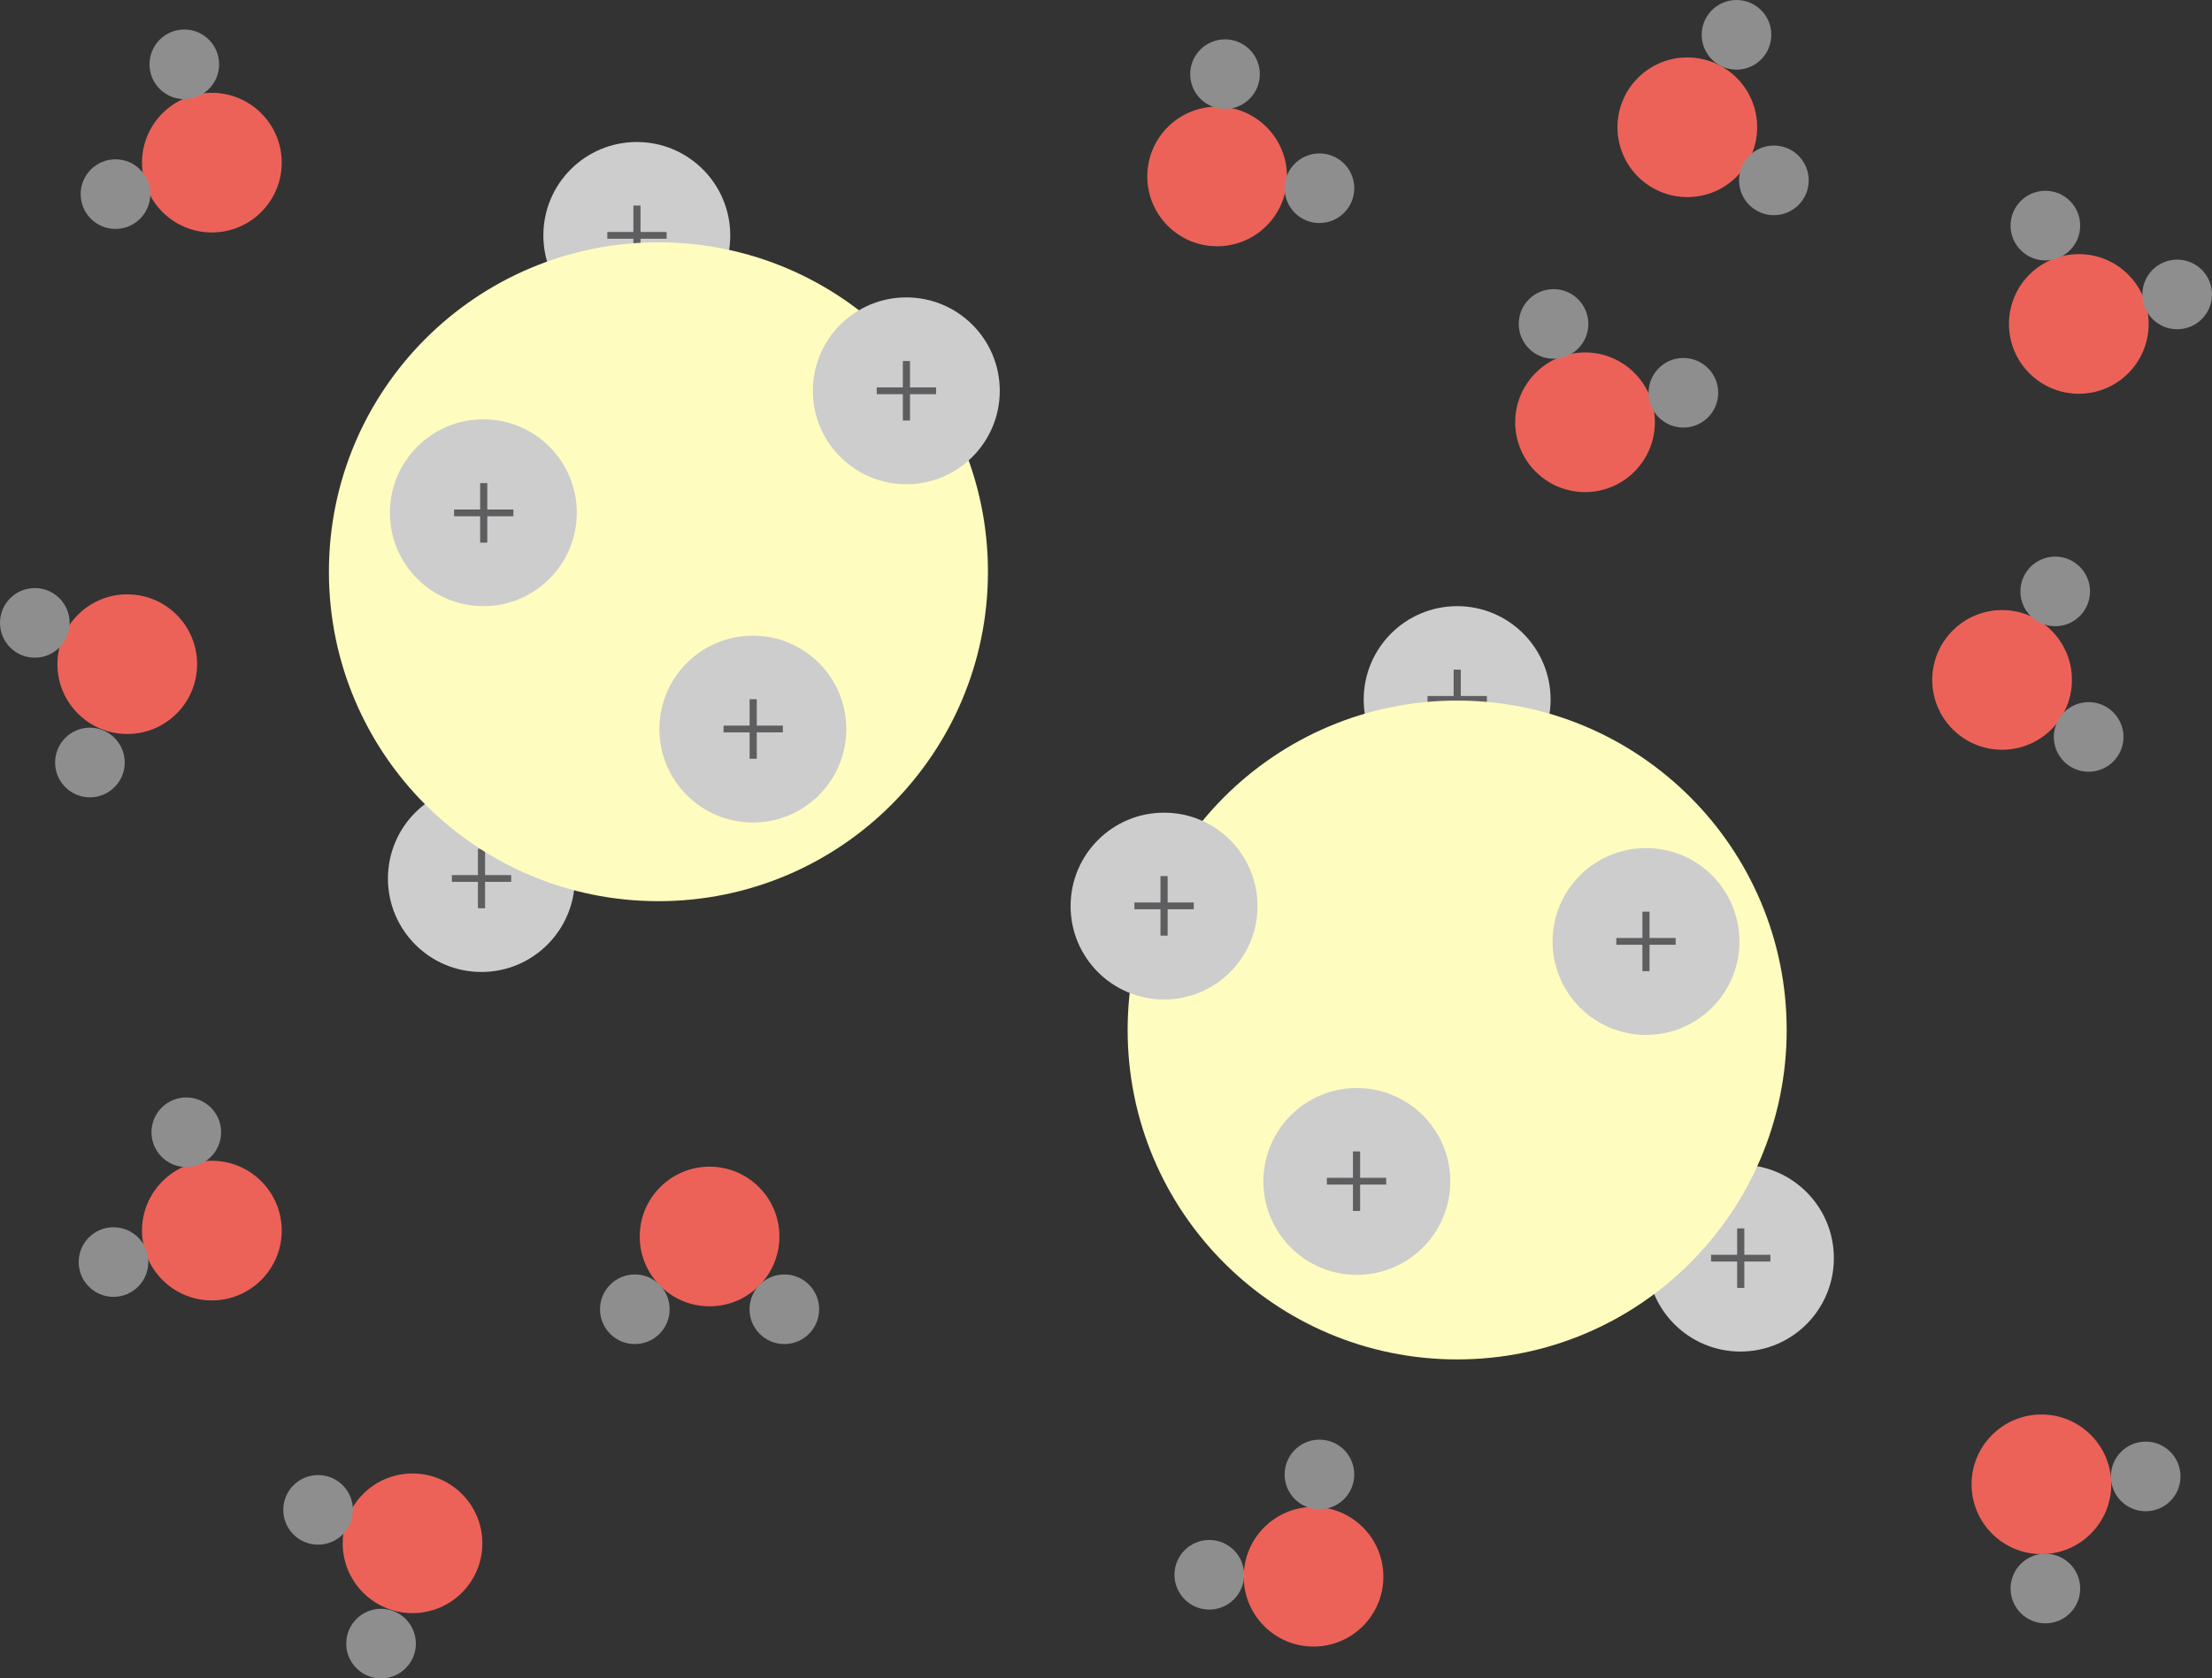 <?xml version="1.0" encoding="UTF-8" standalone="no"?>
<svg
   xmlns:dc="http://purl.org/dc/elements/1.1/"
   xmlns:cc="http://creativecommons.org/ns#"
   xmlns:rdf="http://www.w3.org/1999/02/22-rdf-syntax-ns#"
   xmlns:svg="http://www.w3.org/2000/svg"
   xmlns="http://www.w3.org/2000/svg"
   xmlns:sodipodi="http://sodipodi.sourceforge.net/DTD/sodipodi-0.dtd"
   xmlns:inkscape="http://www.inkscape.org/namespaces/inkscape"
   width="398.401"
   height="302.38"
   viewBox="0 0 298.8 226.785"
   class="displayed_equation"
   version="1.1"
   id="svg94"
   sodipodi:docname="1.svg">
  <rect x="0" y="0" width="298.8" height="226.785" fill="#333333" stroke="none"/>
  <defs
     id="defs98" />
  <sodipodi:namedview
     pagecolor="#ffffff"
     bordercolor="#666666"
     borderopacity="1"
     objecttolerance="10"
     gridtolerance="10"
     guidetolerance="10"
     inkscape:pageopacity="0"
     inkscape:pageshadow="2"
     inkscape:window-width="640"
     inkscape:window-height="480"
     id="namedview96" />
  <path
     d="m 98.644,31.812 c 0,-6.973 -5.652,-12.625 -12.625,-12.625 -6.973,0 -12.621,5.652 -12.621,12.625 0,6.969 5.648,12.621 12.621,12.621 6.973,0 12.625,-5.652 12.625,-12.621 z m 0,0"
     fill="#cdcdcd"
     id="path2" />
  <path
     d="M 90.051,32.258 V 31.344 h -3.527 v -3.566 h -0.965 v 3.566 h -3.523 v 0.914 h 3.523 v 3.562 h 0.965 v -3.562 h 3.527"
     fill="#5e5e60"
     id="path4" />
  <path
     d="m 77.648,118.707 c 0,-6.969 -5.652,-12.621 -12.621,-12.621 -6.973,0 -12.625,5.652 -12.625,12.621 0,6.973 5.652,12.625 12.625,12.625 6.969,0 12.621,-5.652 12.621,-12.625 z m 0,0"
     fill="#cdcdcd"
     id="path6" />
  <path
     d="m 69.051,119.156 v -0.914 h -3.527 v -3.562 h -0.965 v 3.562 h -3.523 v 0.914 h 3.523 v 3.566 h 0.965 v -3.566 h 3.527"
     fill="#5e5e60"
     id="path8" />
  <path
     d="m 133.453,77.254 c 0,-24.586 -19.926,-44.512 -44.512,-44.512 -24.582,0 -44.512,19.926 -44.512,44.512 0,24.582 19.93,44.512 44.512,44.512 24.586,0 44.512,-19.93 44.512,-44.512 z m 0,0"
     fill="#fffcbf"
     id="path10" />
  <path
     d="m 77.914,69.281 c 0,-6.973 -5.652,-12.625 -12.621,-12.625 -6.973,0 -12.625,5.652 -12.625,12.625 0,6.969 5.652,12.621 12.625,12.621 6.969,0 12.621,-5.652 12.621,-12.621 z m 0,0"
     fill="#cdcdcd"
     id="path12" />
  <path
     d="M 69.351,69.758 V 68.844 H 65.824 V 65.277 H 64.859 v 3.566 h -3.523 v 0.914 h 3.523 v 3.562 h 0.965 v -3.562 h 3.527"
     fill="#5e5e60"
     id="path14" />
  <path
     d="m 114.32,98.512 c 0,-6.973 -5.648,-12.621 -12.621,-12.621 -6.973,0 -12.625,5.648 -12.625,12.621 0,6.973 5.652,12.625 12.625,12.625 6.973,0 12.621,-5.652 12.621,-12.625 z m 0,0"
     fill="#cdcdcd"
     id="path16" />
  <path
     d="m 105.75,98.957 v -0.914 h -3.523 v -3.562 h -0.969 v 3.562 h -3.523 v 0.914 h 3.523 v 3.563 h 0.969 v -3.563 h 3.523"
     fill="#5e5e60"
     id="path18" />
  <path
     d="m 135.051,52.805 c 0,-6.973 -5.652,-12.621 -12.625,-12.621 -6.973,0 -12.621,5.648 -12.621,12.621 0,6.973 5.648,12.625 12.621,12.625 6.973,0 12.625,-5.652 12.625,-12.625 z m 0,0"
     fill="#cdcdcd"
     id="path20" />
  <path
     d="M 126.449,53.258 V 52.344 h -3.523 v -3.566 h -0.969 v 3.566 h -3.523 v 0.914 h 3.523 v 3.562 h 0.969 v -3.562 h 3.523"
     fill="#5e5e60"
     id="path22" />
  <path
     d="m 209.457,94.527 c 0,-6.973 -5.652,-12.625 -12.621,-12.625 -6.973,0 -12.625,5.652 -12.625,12.625 0,6.969 5.652,12.621 12.625,12.621 6.969,0 12.621,-5.652 12.621,-12.621 z m 0,0"
     fill="#cdcdcd"
     id="path24" />
  <path
     d="m 200.851,94.957 v -0.914 h -3.527 v -3.562 h -0.965 v 3.562 h -3.523 v 0.914 h 3.523 v 3.562 h 0.965 v -3.562 h 3.527"
     fill="#5e5e60"
     id="path26" />
  <path
     d="m 247.722,169.996 c 0,-6.969 -5.648,-12.621 -12.621,-12.621 -6.973,0 -12.621,5.652 -12.621,12.621 0,6.973 5.648,12.625 12.621,12.625 6.973,0 12.621,-5.652 12.621,-12.625 z m 0,0"
     fill="#cdcdcd"
     id="path28" />
  <path
     d="m 239.148,170.457 v -0.914 h -3.523 v -3.562 h -0.969 v 3.562 h -3.523 v 0.914 h 3.523 v 3.562 h 0.969 v -3.562 h 3.523"
     fill="#5e5e60"
     id="path30" />
  <path
     d="m 241.347,139.172 c 0,-24.582 -19.93,-44.512 -44.512,-44.512 -24.586,0 -44.512,19.93 -44.512,44.512 0,24.582 19.926,44.512 44.512,44.512 24.582,0 44.512,-19.93 44.512,-44.512 z m 0,0"
     fill="#fffcbf"
     id="path32" />
  <path
     d="m 169.863,122.43 c 0,-6.973 -5.652,-12.625 -12.625,-12.625 -6.969,0 -12.621,5.652 -12.621,12.625 0,6.973 5.652,12.621 12.621,12.621 6.973,0 12.625,-5.648 12.625,-12.621 z m 0,0"
     fill="#cdcdcd"
     id="path34" />
  <path
     d="m 161.25,122.855 v -0.914 h -3.523 v -3.562 h -0.969 v 3.562 h -3.523 v 0.914 h 3.523 v 3.566 h 0.969 v -3.566 h 3.523"
     fill="#5e5e60"
     id="path36" />
  <path
     d="m 195.906,159.633 c 0,-6.973 -5.652,-12.621 -12.625,-12.621 -6.973,0 -12.621,5.648 -12.621,12.621 0,6.973 5.648,12.625 12.621,12.625 6.973,0 12.625,-5.652 12.625,-12.625 z m 0,0"
     fill="#cdcdcd"
     id="path38" />
  <path
     d="m 187.25,160.059 v -0.914 h -3.523 v -3.566 h -0.969 v 3.566 h -3.523 v 0.914 h 3.523 v 3.562 h 0.969 v -3.562 h 3.523"
     fill="#5e5e60"
     id="path40" />
  <path
     d="m 234.969,127.215 c 0,-6.973 -5.652,-12.625 -12.621,-12.625 -6.973,0 -12.625,5.652 -12.625,12.625 0,6.969 5.652,12.621 12.625,12.621 6.969,0 12.621,-5.652 12.621,-12.621 z m 0,0"
     fill="#cdcdcd"
     id="path42" />
  <path
     d="m 226.351,127.656 v -0.914 h -3.527 v -3.562 h -0.965 v 3.562 h -3.523 v 0.914 h 3.523 v 3.566 h 0.965 v -3.566 h 3.527"
     fill="#5e5e60"
     id="path44" />
  <path
     d="m 38.055,21.98 c 0,-5.211 -4.227,-9.438 -9.438,-9.438 -5.207,0 -9.434,4.227 -9.434,9.438 0,5.207 4.227,9.43 9.434,9.43 5.211,0 9.438,-4.223 9.438,-9.43 z m 0,0"
     fill="#ec6258"
     id="path46" />
  <path
     d="m 20.301,26.23 c 0,-2.598 -2.105,-4.703 -4.703,-4.703 -2.598,0 -4.703,2.105 -4.703,4.703 0,2.598 2.105,4.703 4.703,4.703 2.598,0 4.703,-2.105 4.703,-4.703 z M 29.601,8.691 c 0,-2.598 -2.105,-4.703 -4.703,-4.703 -2.598,0 -4.703,2.105 -4.703,4.703 0,2.598 2.105,4.703 4.703,4.703 2.598,0 4.703,-2.105 4.703,-4.703 z m 0,0"
     fill="#8e8e8f"
     id="path48" />
  <path
     d="m 26.625,89.742 c 0,-5.211 -4.223,-9.434 -9.434,-9.434 -5.211,0 -9.434,4.223 -9.434,9.434 0,5.211 4.223,9.434 9.434,9.434 5.211,0 9.434,-4.223 9.434,-9.434 z m 0,0"
     fill="#ec6258"
     id="path50" />
  <path
     d="m 9.406,84.16 c 0,-2.598 -2.105,-4.703 -4.703,-4.703 -2.598,0 -4.703,2.105 -4.703,4.703 0,2.602 2.105,4.707 4.703,4.707 2.598,0 4.703,-2.105 4.703,-4.707 z m 7.441,18.871 c 0,-2.598 -2.105,-4.707 -4.703,-4.707 -2.598,0 -4.703,2.109 -4.703,4.707 0,2.598 2.105,4.703 4.703,4.703 2.598,0 4.703,-2.105 4.703,-4.703 z m 0,0"
     fill="#8e8e8f"
     id="path52" />
  <path
     d="m 38.055,166.277 c 0,-5.211 -4.227,-9.434 -9.438,-9.434 -5.207,0 -9.434,4.223 -9.434,9.434 0,5.211 4.227,9.434 9.434,9.434 5.211,0 9.438,-4.223 9.438,-9.434 z m 0,0"
     fill="#ec6258"
     id="path54" />
  <path
     d="m 20.035,170.527 c 0,-2.598 -2.105,-4.703 -4.703,-4.703 -2.598,0 -4.703,2.105 -4.703,4.703 0,2.598 2.105,4.703 4.703,4.703 2.598,0 4.703,-2.105 4.703,-4.703 z m 9.832,-17.539 c 0,-2.598 -2.105,-4.703 -4.703,-4.703 -2.598,0 -4.703,2.105 -4.703,4.703 0,2.598 2.105,4.703 4.703,4.703 2.598,0 4.703,-2.105 4.703,-4.703 z m 0,0"
     fill="#8e8e8f"
     id="path56" />
  <path
     d="m 105.285,167.074 c 0,-5.211 -4.223,-9.434 -9.434,-9.434 -5.211,0 -9.434,4.223 -9.434,9.434 0,5.211 4.223,9.434 9.434,9.434 5.211,0 9.434,-4.223 9.434,-9.434 z m 0,0"
     fill="#ec6258"
     id="path58" />
  <path
     d="m 90.457,176.906 c 0,-2.598 -2.105,-4.703 -4.703,-4.703 -2.598,0 -4.703,2.105 -4.703,4.703 0,2.598 2.105,4.703 4.703,4.703 2.598,0 4.703,-2.105 4.703,-4.703 z m 20.195,0 c 0,-2.598 -2.105,-4.703 -4.703,-4.703 -2.598,0 -4.703,2.105 -4.703,4.703 0,2.598 2.105,4.703 4.703,4.703 2.598,0 4.703,-2.105 4.703,-4.703 z m 0,0"
     fill="#8e8e8f"
     id="path60" />
  <path
     d="m 65.16,208.531 c 0,-5.211 -4.227,-9.434 -9.434,-9.434 -5.211,0 -9.434,4.223 -9.434,9.434 0,5.207 4.223,9.434 9.434,9.434 5.207,0 9.434,-4.227 9.434,-9.434 z m 0,0"
     fill="#ec6258"
     id="path62" />
  <path
     d="m 47.672,204.012 c 0,-2.598 -2.105,-4.703 -4.703,-4.703 -2.598,0 -4.703,2.105 -4.703,4.703 0,2.598 2.105,4.703 4.703,4.703 2.598,0 4.703,-2.105 4.703,-4.703 z m 8.504,18.07 c 0,-2.598 -2.105,-4.703 -4.703,-4.703 -2.598,0 -4.703,2.105 -4.703,4.703 0,2.598 2.105,4.703 4.703,4.703 2.598,0 4.703,-2.105 4.703,-4.703 z m 0,0"
     fill="#8e8e8f"
     id="path64" />
  <path
     d="m 186.867,213.047 c 0,-5.211 -4.223,-9.434 -9.43,-9.434 -5.211,0 -9.434,4.223 -9.434,9.434 0,5.211 4.223,9.434 9.434,9.434 5.207,0 9.43,-4.223 9.43,-9.434 z m 0,0"
     fill="#ec6258"
     id="path66" />
  <path
     d="m 168.055,212.781 c 0,-2.598 -2.105,-4.703 -4.703,-4.703 -2.598,0 -4.703,2.105 -4.703,4.703 0,2.598 2.105,4.703 4.703,4.703 2.598,0 4.703,-2.105 4.703,-4.703 z m 14.883,-13.551 c 0,-2.602 -2.109,-4.707 -4.707,-4.707 -2.594,0 -4.703,2.105 -4.703,4.707 0,2.598 2.109,4.703 4.703,4.703 2.598,0 4.707,-2.105 4.707,-4.703 z m 0,0"
     fill="#8e8e8f"
     id="path68" />
  <path
     d="m 285.195,200.559 c 0,-5.211 -4.227,-9.434 -9.434,-9.434 -5.211,0 -9.438,4.223 -9.438,9.434 0,5.207 4.227,9.434 9.438,9.434 5.207,0 9.434,-4.227 9.434,-9.434 z m 0,0"
     fill="#ec6258"
     id="path70" />
  <path
     d="m 280.996,214.641 c 0,-2.598 -2.105,-4.703 -4.703,-4.703 -2.598,0 -4.703,2.105 -4.703,4.703 0,2.598 2.105,4.703 4.703,4.703 2.598,0 4.703,-2.105 4.703,-4.703 z M 294.547,199.496 c 0,-2.598 -2.105,-4.707 -4.703,-4.707 -2.598,0 -4.703,2.109 -4.703,4.707 0,2.598 2.105,4.703 4.703,4.703 2.598,0 4.703,-2.105 4.703,-4.703 z m 0,0"
     fill="#8e8e8f"
     id="path72" />
  <path
     d="m 279.879,91.867 c 0,-5.207 -4.223,-9.434 -9.434,-9.434 -5.211,0 -9.434,4.227 -9.434,9.434 0,5.211 4.223,9.438 9.434,9.438 5.211,0 9.434,-4.227 9.434,-9.438 z m 0,0"
     fill="#ec6258"
     id="path74" />
  <path
     d="m 286.844,99.574 c 0,-2.598 -2.109,-4.703 -4.707,-4.703 -2.598,0 -4.703,2.105 -4.703,4.703 0,2.598 2.105,4.703 4.703,4.703 2.598,0 4.707,-2.105 4.707,-4.703 z m -4.52,-19.664 c 0,-2.598 -2.105,-4.703 -4.703,-4.703 -2.598,0 -4.703,2.105 -4.703,4.703 0,2.598 2.105,4.703 4.703,4.703 2.598,0 4.703,-2.105 4.703,-4.703 z m 0,0"
     fill="#8e8e8f"
     id="path76" />
  <path
     d="m 290.242,43.77 c 0,-5.211 -4.223,-9.434 -9.434,-9.434 -5.211,0 -9.434,4.223 -9.434,9.434 0,5.211 4.223,9.434 9.434,9.434 5.211,0 9.434,-4.223 9.434,-9.434 z m 0,0"
     fill="#ec6258"
     id="path78" />
  <path
     d="m 280.996,30.48 c 0,-2.594 -2.105,-4.703 -4.703,-4.703 -2.598,0 -4.703,2.109 -4.703,4.703 0,2.598 2.105,4.707 4.703,4.707 2.598,0 4.703,-2.109 4.703,-4.707 z m 17.805,9.301 c 0,-2.594 -2.105,-4.703 -4.703,-4.703 -2.602,0 -4.703,2.109 -4.703,4.703 0,2.602 2.102,4.707 4.703,4.707 2.598,0 4.703,-2.105 4.703,-4.707 z m 0,0"
     fill="#8e8e8f"
     id="path80" />
  <path
     d="m 237.359,17.195 c 0,-5.211 -4.223,-9.434 -9.434,-9.434 -5.211,0 -9.434,4.223 -9.434,9.434 0,5.211 4.223,9.434 9.434,9.434 5.211,0 9.434,-4.223 9.434,-9.434 z m 0,0"
     fill="#ec6258"
     id="path82" />
  <path
     d="M 239.273,4.703 C 239.273,2.105 237.168,0 234.57,0 c -2.598,0 -4.703,2.105 -4.703,4.703 0,2.602 2.105,4.707 4.703,4.707 2.598,0 4.703,-2.105 4.703,-4.707 z m 5.051,19.668 c 0,-2.598 -2.105,-4.707 -4.707,-4.707 -2.598,0 -4.703,2.109 -4.703,4.707 0,2.598 2.105,4.703 4.703,4.703 2.602,0 4.707,-2.105 4.707,-4.703 z m 0,0"
     fill="#8e8e8f"
     id="path84" />
  <path
     d="m 223.543,57.059 c 0,-5.211 -4.227,-9.438 -9.434,-9.438 -5.211,0 -9.434,4.227 -9.434,9.438 0,5.207 4.223,9.434 9.434,9.434 5.207,0 9.434,-4.227 9.434,-9.434 z m 0,0"
     fill="#ec6258"
     id="path86" />
  <path
     d="m 214.558,43.77 c 0,-2.598 -2.105,-4.703 -4.703,-4.703 -2.598,0 -4.703,2.105 -4.703,4.703 0,2.598 2.105,4.703 4.703,4.703 2.598,0 4.703,-2.105 4.703,-4.703 z m 17.539,9.301 c 0,-2.598 -2.105,-4.703 -4.703,-4.703 -2.598,0 -4.703,2.105 -4.703,4.703 0,2.598 2.105,4.703 4.703,4.703 2.598,0 4.703,-2.105 4.703,-4.703 z m 0,0"
     fill="#8e8e8f"
     id="path88" />
  <path
     d="m 173.847,23.84 c 0,-5.211 -4.223,-9.434 -9.434,-9.434 -5.211,0 -9.434,4.223 -9.434,9.434 0,5.211 4.223,9.434 9.434,9.434 5.211,0 9.434,-4.223 9.434,-9.434 z m 0,0"
     fill="#ec6258"
     id="path90" />
  <path
     d="m 170.18,10.02 c 0,-2.598 -2.105,-4.703 -4.703,-4.703 -2.598,0 -4.703,2.105 -4.703,4.703 0,2.598 2.105,4.703 4.703,4.703 2.598,0 4.703,-2.105 4.703,-4.703 z m 12.758,15.414 c 0,-2.598 -2.109,-4.703 -4.707,-4.703 -2.594,0 -4.703,2.105 -4.703,4.703 0,2.598 2.109,4.703 4.703,4.703 2.598,0 4.707,-2.105 4.707,-4.703 z m 0,0"
     fill="#8e8e8f"
     id="path92" />
</svg>
